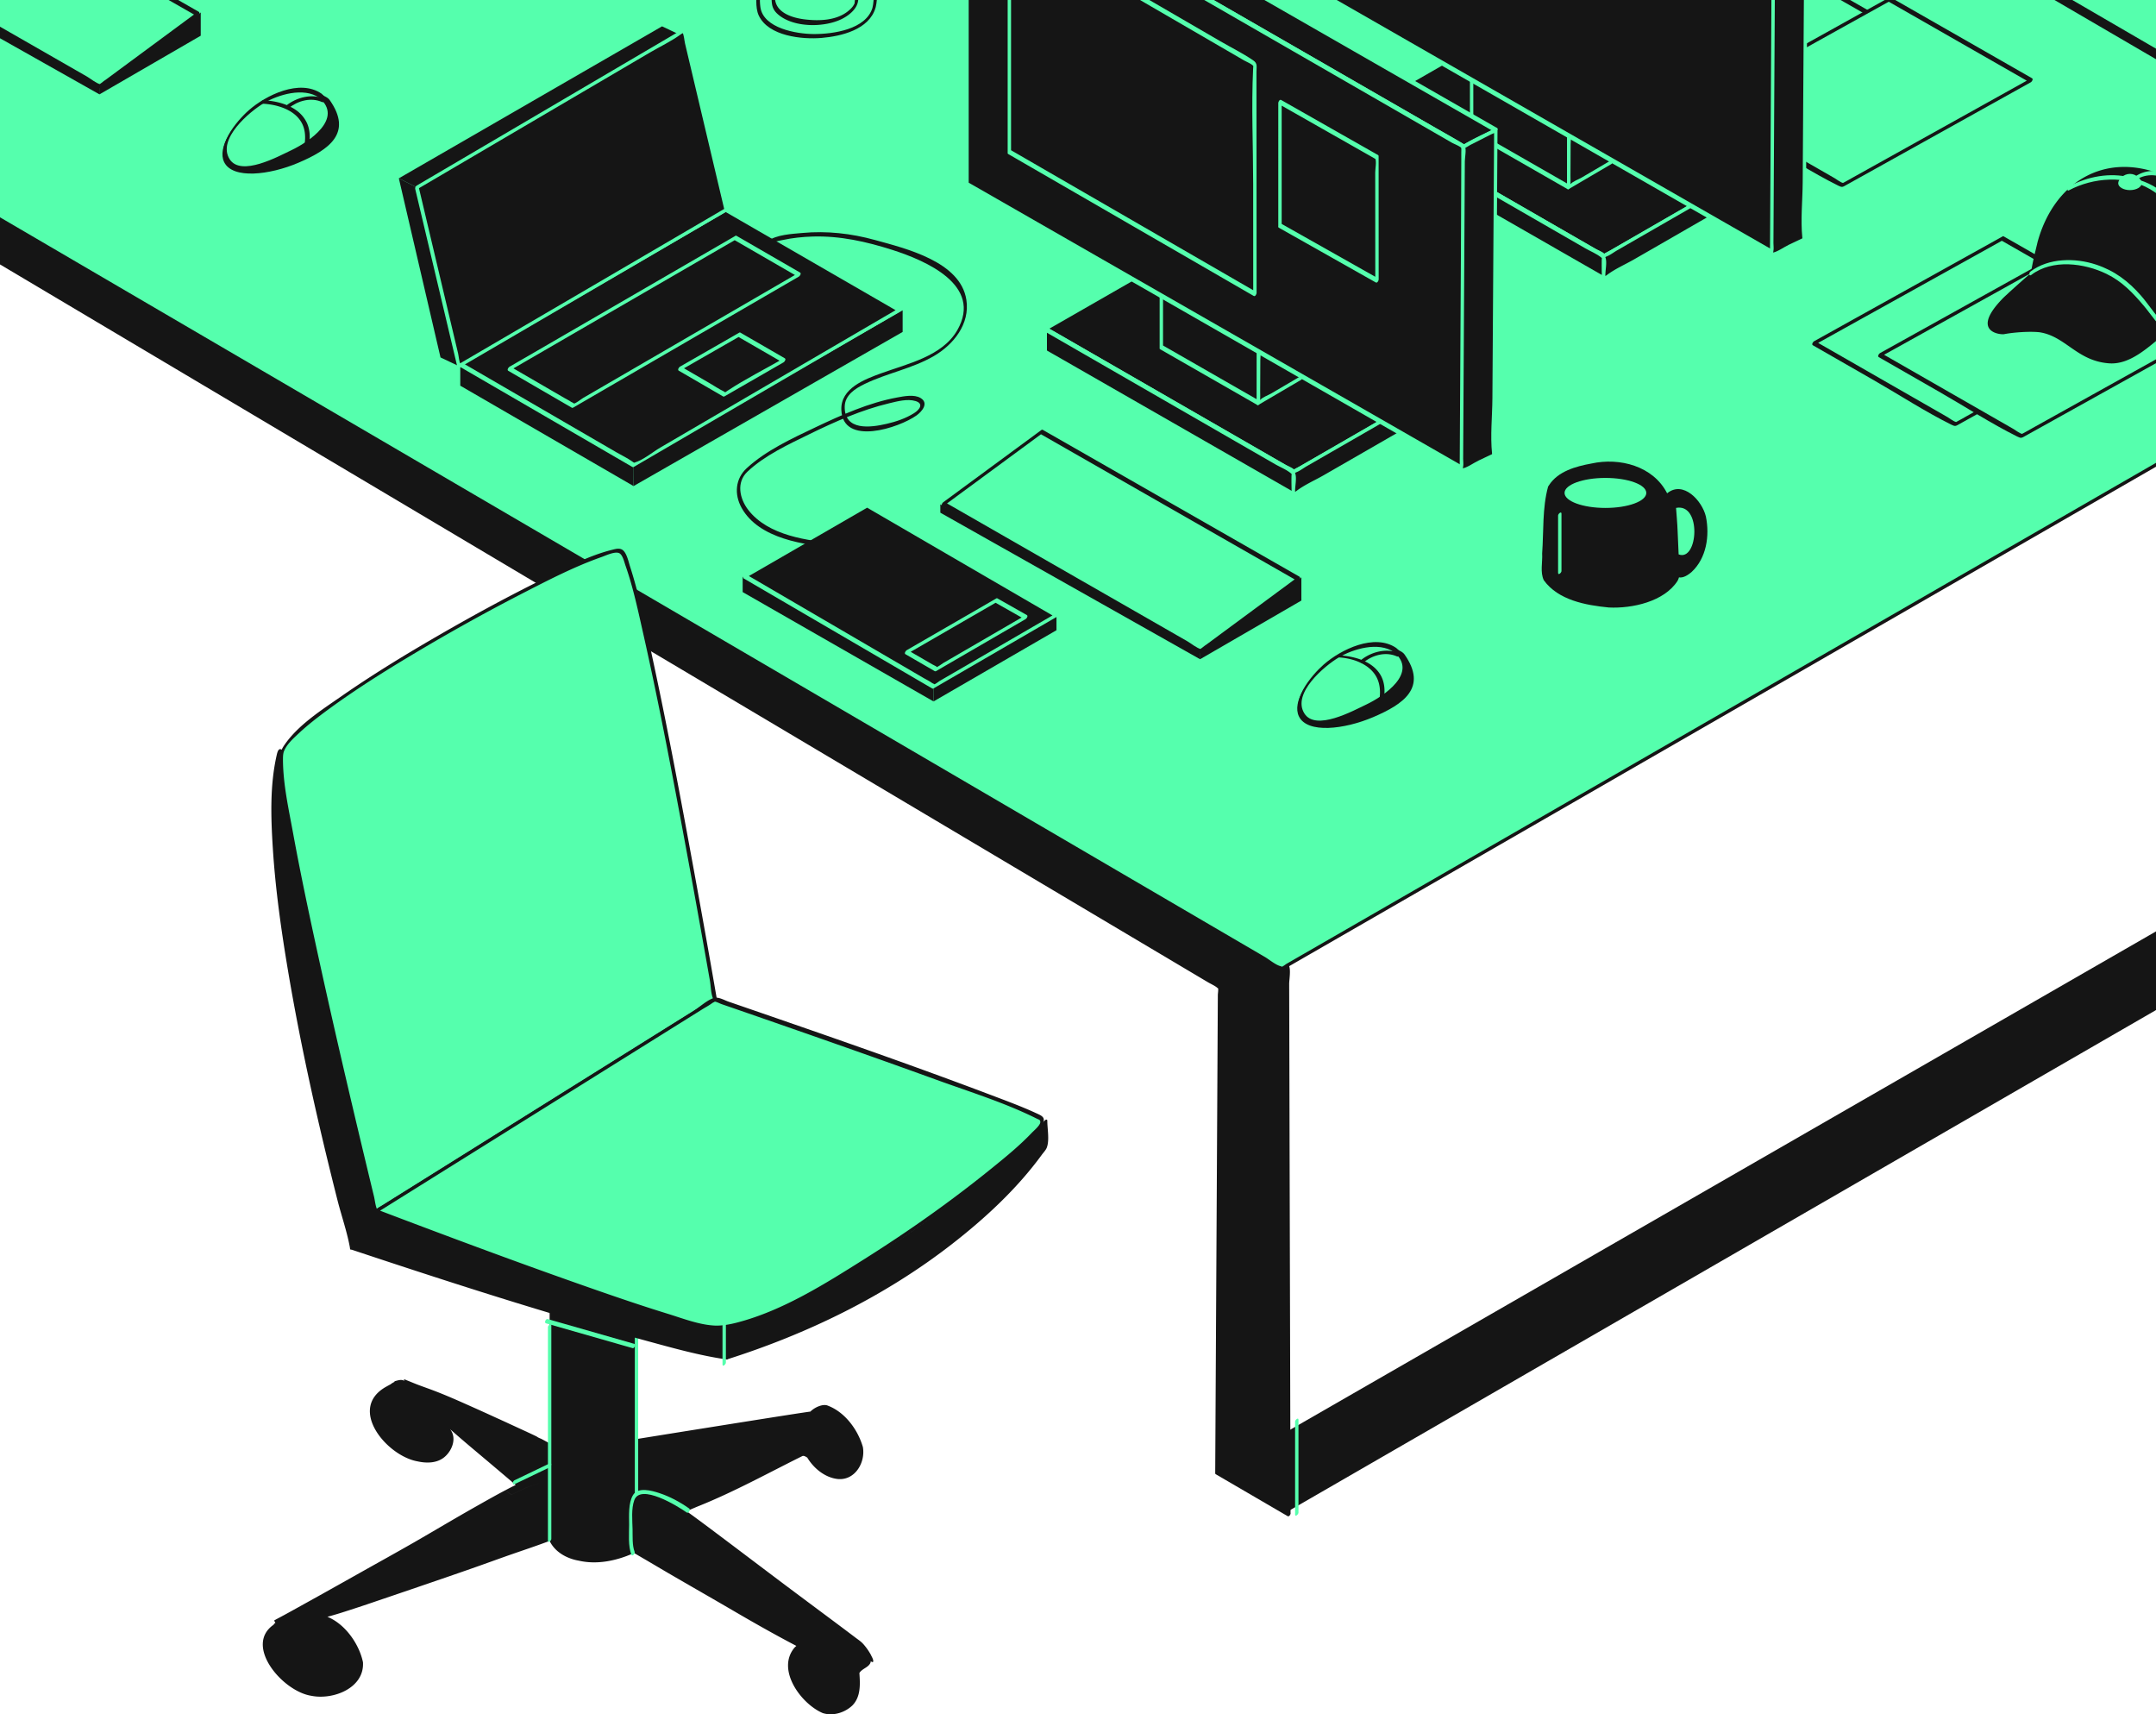 <svg xmlns="http://www.w3.org/2000/svg" fill="none" viewBox="0 0 312 248"><g clip-path="url(#a)"><path fill="#151515" d="M362.112 74.874a8.32 8.32 0 0 0-.879-1.327c-.202-.25-.419-.502-.676-.701-.1-.091-.363-.276-.622-.47-3.337-2.524-6.717-5.009-10.063-7.522-3.654-2.742-7.29-5.505-10.947-8.242a230.725 230.725 0 0 0-3.289-2.428c-.075-.057-.157-.114-.232-.169.069-.03.139-.057.205-.087.547-.233 1.09-.475 1.646-.696 5.128-2.068 9.981-4.753 14.919-7.202.229-.07.462.097.688.227.939 1.563 2.564 2.887 4.376 3.099 2.509.272 4.08-2.367 3.672-4.629-.719-2.5-2.585-5.04-5.067-5.98-.647-.297-1.854.18-2.534.864-.097-.06-25.156 3.97-25.156 3.97-.314.115 0-38.06 0-38.06l-12.572.224v38.45c-.051-.015-1.196-.647-1.247-.665a2.937 2.937 0 0 1-.411-.182.991.991 0 0 1-.205-.133c-.112-.057-.224-.109-.335-.16-.335-.163-.674-.32-1.009-.475l-.045-.024-.021-.009a.781.781 0 0 0-.085-.04l-.232-.102h.006c-.034-.012-.064-.033-.097-.045-.8-.366-1.622-.747-2.446-1.125-.009-.006-.021-.012-.039-.021a.912.912 0 0 1-.061-.027c-.226-.103-.465-.215-.703-.321l-.145-.07c-.103-.045-.233-.108-.369-.163a415.667 415.667 0 0 0-4.364-1.974c-1.648-.735-3.303-1.463-4.992-2.105-.73-.278-1.47-.532-2.204-.81-.402-.151-.797-.314-1.196-.477-.184-.076-.368-.149-.55-.221-.096-.04-.205-.097-.308-.106-.012 0-.015.012-.018.033 0 .043.04.1.082.148-.036-.012-.07-.012-.094 0-.389-.19-.842-.042-1.232.064-.072.012-.151.048-.151.133-.184.09-.377.193-.541.336 0 0-.006 0-.006.005-.22.112-.422.227-.607.33-5.701 3.142.019 10.026 4.512 10.818 1.287.287 2.776.278 3.848-.586 1.159-.932 1.887-2.812.851-4.076.982.865 1.972 1.714 2.969 2.558 1.733 1.46 3.473 2.917 5.2 4.387.296.25.592.508.894.759.145.124.293.248.441.372-.465.227-.93.462-1.386.704l-.076.04c.23.244.571.492.74.592.045.021.103.054.157.054.507-.23 1.003-.514 1.516-.734.897-.469 1.918-.705 2.869-1.061-.951.356-1.972.595-2.872 1.064-.51.22-1.009.505-1.516.734-.054 0-.112-.033-.157-.054a4.02 4.02 0 0 1-.74-.593c-1.477.778-2.932 1.603-4.382 2.422-1.452.82-2.893 1.66-4.336 2.5-1.489.871-2.978 1.745-4.476 2.61-1.489.85-2.98 1.693-4.478 2.528-2.948 1.645-5.883 3.304-8.831 4.946-1.398.777-2.796 1.557-4.2 2.331-.634.354-1.263.702-1.9 1.04l-.565.3c-.084.045-.166.1-.256.139-.094.012 0 .193.021.227.03.057.057.114.097.169-.012.009-.022.012-.037.021-.063.045-.205.118-.205.215 0 0 .006.006.006.009-4.388 3.002 1.25 9.672 5.445 10.3 3.135.633 7.686-1.106 7.462-4.852-.549-2.63-2.558-5.524-5.149-6.576a54.278 54.278 0 0 0 1.99-.58c1.685-.53 3.355-1.089 5.031-1.66 3.35-1.134 6.699-2.277 10.042-3.426 1.636-.566 3.273-1.13 4.904-1.708 1.595-.563 3.18-1.146 4.775-1.7 1.491-.517 2.998-1.022 4.481-1.563.311-.115.625-.227.936-.344.755 1.6 2.471 2.555 4.195 2.854 2.642.614 5.427.033 7.873-1.043l.142-.064.184.106a5.7 5.7 0 0 1 .139.082c.269.16.543.314.815.477 1.263.732 2.522 1.485 3.784 2.223 3.153 1.835 6.321 3.64 9.471 5.478 2.965 1.736 5.961 3.432 9.005 5.025.033.015.06.034.097.052-.082.072-.154.139-.218.193-2.772 3.175.861 8.176 4.041 9.527.368.118.755.173 1.138.173 1.157 0 2.323-.493 3.15-1.282 1.229-1.264 1.121-3.063 1.012-4.69.398-.674 1.443-.822 1.637-1.605.018-.103-.012-.082-.052-.14.027.019.052.034.076.055.075.054.169.109.241.109.064 0 .109-.046.103-.178-.021-.264-.181-.542-.302-.775v-.018Z"/><path fill="#55FFAD" d="M315.587 47.103c-1.706.82-3.412 1.636-5.115 2.456-.236.111-.354.734.009.562 1.706-.82 3.412-1.636 5.115-2.455.236-.112.354-.735-.009-.563ZM321.669 24.844c-11.557.977-53.953-16.668-53.15-19.417 2.12-7.268 41.119-29.031 47.793-29.47 6.674-.435 54.026 21.434 54.026 21.434s-43.218 26.99-48.666 27.453h-.003Z"/><path fill="#151515" d="M321.787 24.533c-2.316.178-4.681-.236-6.946-.687-3.234-.643-6.417-1.53-9.57-2.49-7.326-2.238-14.528-4.935-21.577-7.932-2.905-1.233-5.789-2.521-8.613-3.933-1.821-.913-3.726-1.838-5.357-3.078-.287-.218-.915-.608-.969-1.01-.07-.51.751-1.406 1.041-1.772 1.562-1.956 3.594-3.561 5.563-5.082 5.832-4.505 12.185-8.372 18.585-12.012 5.753-3.275 11.647-6.498 17.808-8.941 1.471-.584 3.162-1.352 4.775-1.333 1.612.018 3.364.625 4.922 1.103 5.94 1.83 11.723 4.227 17.461 6.6 10.316 4.267 20.53 8.79 30.67 13.45.194.09.39.177.583.268l.166-.574c-13.182 8.233-26.46 16.48-40.207 23.74-1.721.91-3.458 1.805-5.236 2.597-.988.442-2.069.98-3.162 1.092-.251.024-.468.647-.115.61 2.341-.235 4.811-1.826 6.852-2.869 4.065-2.08 8.042-4.335 12.001-6.615 8.23-4.74 16.356-9.654 24.444-14.628a905.731 905.731 0 0 0 5.432-3.362c.121-.076.396-.469.166-.574a890.747 890.747 0 0 0-27.885-12.312c-6.209-2.612-12.452-5.21-18.839-7.36-1.954-.658-3.956-1.342-5.997-1.671-1.453-.233-2.736.097-4.119.565-5.901 2.005-11.509 5.1-16.948 8.1-6.653 3.67-13.212 7.604-19.367 12.07-2.31 1.675-4.608 3.429-6.613 5.47-.767.782-2.622 2.482-2.468 3.752.121 1.003 1.888 1.84 2.619 2.28 2.234 1.35 4.602 2.485 6.967 3.582 6.891 3.202 13.994 5.987 21.181 8.45 6.245 2.142 12.762 4.349 19.361 5.041 1.048.109 2.105.17 3.156.088.262-.021.513-.644.232-.623h.003Z"/><path fill="#151515" d="M341.199-46.108c10.102-9.261-19.107 74.56-19.119 74.856l-13.091-.58s18.53-61.735 32.21-74.276Z"/><path fill="#55FFAD" d="M341.266-45.87c2.624-2.373 1.648 3.65 1.482 4.726-.915 5.923-2.573 11.753-4.194 17.512-4.026 14.293-8.649 28.421-13.366 42.499-.798 2.38-1.601 4.759-2.407 7.135-.302.895-.788 1.869-.939 2.81l.356-.373-13.091-.58.099.332c2.153-7.171 4.527-14.283 6.988-21.355 4.503-12.943 9.296-25.92 15.48-38.165 2.561-5.07 5.373-10.625 9.595-14.537.211-.197.193-.774-.133-.475-3.537 3.277-6.037 7.698-8.299 11.9-3.183 5.911-5.895 12.076-8.447 18.284-4.901 11.93-9.174 24.127-13.133 36.403a402.044 402.044 0 0 0-2.483 7.906c-.03.097-.066.323.1.333l13.091.58c.182.01.33-.215.357-.372.081-.52.583-1.73.821-2.43.725-2.141 1.45-4.279 2.168-6.423A1416.514 1416.514 0 0 0 331.91-.266c2.461-7.71 4.859-15.44 7.054-23.233 1.68-5.956 3.425-11.997 4.322-18.134.22-1.518.939-7.502-2.15-4.708-.215.193-.197.77.133.475l-.003-.003Z"/><path fill="#151515" d="M319.803 32.037c-34.068-8.341-48.753-19.553-49.952-20.859-1.202-1.306-3.135-4.293-2.244-5.119.891-.825 26.427 13.34 52.574 20.125l-.378 5.856v-.003Z"/><path fill="#151515" d="M319.918 31.726c-10.926-2.688-21.728-6.06-32.032-10.61-5.34-2.358-10.655-5-15.459-8.344-.855-.596-1.755-1.2-2.471-1.966-.715-.765-1.334-1.696-1.802-2.624-.212-.42-.967-1.711-.309-1.817.659-.106 1.843.662 2.392.898 8.166 3.498 16.157 7.365 24.407 10.673 6.436 2.579 12.965 4.943 19.609 6.93.875.263 1.754.517 2.633.765.797.223 1.924.332 2.645.722.52.281.266-.205.375.396.051.282-.043.675-.061.959-.096 1.487-.193 2.975-.287 4.462-.024.393.475-.018.49-.272.127-1.953.25-3.903.377-5.856a.16.16 0 0 0-.127-.176c-11.838-3.093-23.295-7.495-34.502-12.372-3.929-1.708-7.822-3.492-11.723-5.267-1.278-.58-2.555-1.167-3.851-1.711-.631-.266-1.41-.714-2.105-.771-2.573-.212.656 4.647 1.1 5.194.685.844 1.555 1.479 2.434 2.108 4.384 3.138 9.265 5.63 14.154 7.87 10.85 4.977 22.305 8.58 33.88 11.429.251.06.538-.547.233-.623v.003ZM186.516 218.3l176.43-101.867-9.284-5.379-176.97 101.831 9.824 5.415Z"/><path fill="#151515" d="M186.522 218.582c5.874-3.39 11.745-6.782 17.618-10.172a906796.942 906796.942 0 0 0 93.122-53.766l43.943-25.371c4.853-2.803 9.706-5.605 14.559-8.405 2.268-1.309 4.745-2.479 6.892-3.979.09-.063.196-.112.293-.169.139-.082.38-.451.166-.575l-4.385-2.54-3.15-1.823c-.423-.245-1.229-.952-1.727-1-.417-.04-.976.447-1.326.65l-9.609 5.53c-5.835 3.359-11.669 6.715-17.507 10.074-7.692 4.426-15.383 8.853-23.078 13.279l-26.325 15.148c-8.776 5.049-18.164 10.452-27.248 15.68-8.655 4.979-17.311 9.959-25.963 14.939a83309.13 83309.13 0 0 1-22.096 12.714c-5.346 3.075-10.691 6.153-16.036 9.227-2.537 1.461-5.194 2.806-7.649 4.403-.106.069-.221.127-.33.19-.136.079-.383.457-.166.575l9.827 5.415c.245.136.583-.454.338-.59l-9.827-5.415-.166.574 5.204-2.993 14.166-8.151 20.696-11.91c8.325-4.792 16.651-9.581 24.98-14.373 9.036-5.198 18.072-10.398 27.104-15.596 8.891-5.115 17.778-10.231 26.669-15.347l24.069-13.851 19.179-11.035c4.011-2.307 8.021-4.617 12.034-6.924.852-.49 1.692-1.022 2.564-1.476.305-.16.287-.109.191-.127.573.112 1.292.75 1.796 1.04l3.171 1.839c1.42.822 2.839 1.644 4.255 2.467l.167-.575c-5.874 3.39-11.745 6.782-17.619 10.171l-42.034 24.27-51.088 29.497-43.942 25.371c-4.853 2.802-9.706 5.605-14.559 8.405-2.265 1.309-4.745 2.479-6.892 3.979-.091.063-.196.112-.293.169-.223.13-.335.762.009.563l.003-.006Z"/><path fill="#151515" d="m186.516 219.065-10.412-6.074.386-70.275L-92.174-16.898l-.616 72.162-9.965-5.603.948-77.217 288.121 167.472.202 79.149Z"/><path fill="#151515" d="m186.688 218.769-9.331-5.442c-.263-.155-.532-.303-.791-.463-.133-.082-.354-.296-.218-.012-.033-.067.012-.212 0-.284-.081-.614.006-1.297.009-1.917l.115-20.639c.084-15.495.169-30.991.257-46.486 0-.508.093-.853-.218-1.197-.311-.345-.972-.578-1.356-.805l-6.864-4.078-27.557-16.373c-13.595-8.078-27.194-16.154-40.79-24.233L51.928 68.313 2.615 39.016-41.56 12.769-74.987-7.09l-16.308-9.687-.71-.42c-.214-.127-.413.272-.413.429l-.209 24.363c-.111 12.95-.22 25.903-.332 38.852-.024 2.981-.051 5.963-.075 8.947l.413-.43c-2.82-1.584-5.638-3.168-8.458-4.755-.402-.227-1.063-.46-1.399-.787-.208-.205.049.26-.033-.03-.096-.342.012-.861.015-1.215l.191-15.541c.196-16.052.392-32.104.591-48.155.049-4.06.1-8.118.148-12.18l-.413.43c3.868 2.25 7.737 4.496 11.605 6.746 10.25 5.959 20.5 11.915 30.749 17.875l43.792 25.454L34.9 52.296l51.571 29.978c15.369 8.931 30.734 17.866 46.102 26.797l35.016 20.354 17.582 10.22c.251.145.77.323.958.556-.185-.233-.052.169-.064.442-.033.755.003 1.523.006 2.282l.055 21.497.132 51.521c0 1.085.007 2.168.01 3.253 0 .399.489-.012.489-.272-.012-4.254-.021-8.511-.033-12.765l-.073-27.865c-.024-9.143-.048-18.283-.069-27.426-.006-2.839-.015-5.675-.022-8.514 0-.638.293-2.183-.087-2.739-.148-.215-.692-.403-.909-.53l-2.386-1.384c-2.935-1.709-5.874-3.414-8.809-5.122l-13.638-7.928c-5.855-3.404-11.711-6.809-17.567-10.21-6.93-4.027-13.861-8.058-20.789-12.085L99.126 88.84 74.05 74.263 48.169 59.22C39.483 54.172 30.8 49.123 22.115 44.077 13.629 39.146 5.143 34.21-3.343 29.28c-8.072-4.693-16.144-9.385-24.216-14.075-7.324-4.257-14.644-8.51-21.967-12.768-6.36-3.698-12.72-7.392-19.08-11.09a39735.8 39735.8 0 0 0-15.429-8.968c-3.687-2.143-7.375-4.287-11.062-6.428l-5.816-3.38c-.242-.142-.486-.281-.728-.423-.217-.127-.414.269-.414.43-.105 8.713-.214 17.427-.32 26.14-.169 13.87-.341 27.738-.51 41.607a7476.7 7476.7 0 0 0-.115 9.47c0 .054.024.13.075.157l9.966 5.602c.218.121.414-.266.414-.43l.208-24.363c.112-12.95.22-25.902.333-38.852l.075-8.946-.414.43 10.651 6.327C-72.336-4.722-62.98.835-53.627 6.395l40.258 23.919L33.165 57.96l47.787 28.39 43.04 25.57 33.237 19.747 17.588 10.449c.426.251.963.475 1.341.798.157.133.157.115.084-.048.112.251-.006.834-.006 1.097l-.096 17.694-.266 48.267-.018 3.205c0 .057.021.127.075.157l10.413 6.071c.239.139.583-.447.338-.589h.006Z"/><path fill="#151515" d="M-92.484 54.66 83.504-47.784l-9.199-5.213L-101.99 49.365l9.507 5.294Z"/><path fill="#151515" d="m-92.482 54.94 17.576-10.228c13.977-8.136 27.953-16.273 41.932-24.409C-15.987 10.416 1 .526 17.986-9.36l43.835-25.516 14.523-8.454c2.262-1.315 4.729-2.497 6.876-4.003.09-.063.196-.114.293-.169.139-.082.38-.453.166-.574-1.489-.844-2.98-1.688-4.47-2.534l-3.143-1.781c-.366-.209-1.136-.865-1.576-.892-.441-.027-1.006.484-1.36.69l-9.609 5.578c-5.834 3.386-11.666 6.773-17.5 10.162-7.683 4.46-15.366 8.92-23.045 13.382L-3.291-8.221-30.331 7.48c-9.015 5.234-17.172 9.972-25.758 14.955-7.341 4.263-14.682 8.526-22.024 12.786l-15.909 9.237c-2.53 1.47-5.185 2.83-7.634 4.432-.106.07-.221.127-.329.19-.136.08-.384.454-.166.575 3.167 1.766 6.338 3.532 9.506 5.294.245.137.583-.453.339-.59-3.168-1.765-6.34-3.53-9.507-5.293l-.166.574c1.73-1.004 3.46-2.01 5.194-3.014l14.052-8.16c6.873-3.992 13.75-7.983 20.623-11.974 8.301-4.82 16.603-9.639 24.905-14.461C-28.24 6.824-19.273 1.62-10.307-3.586-1.34-8.792 7.345-13.836 16.17-18.957c8.012-4.65 16.02-9.303 24.032-13.953L59.37-44.04l12.013-6.975c.87-.505 1.748-.995 2.61-1.515.229-.14.407-.13.177-.163.508.072 1.226.695 1.667.943l3.171 1.796 4.34 2.458.166-.574c-5.859 3.41-11.717 6.82-17.576 10.228-13.976 8.136-27.952 16.273-41.931 24.409C7.018-3.546-9.968 6.344-26.957 16.23A549843.415 549843.415 0 0 1-85.311 50.2c-2.262 1.315-4.73 2.497-6.877 4.003-.09.063-.196.114-.293.169-.223.13-.335.762.01.562l-.01.006Z"/><path fill="#151515" d="m363.577 116.432-10.063-5.865.034-70.481L84.887-119.528l-.616 72.162-9.966-5.606.945-77.214L363.371 37.286l.206 79.146Z"/><path fill="#151515" d="M363.746 116.139c-3.089-1.802-6.179-3.604-9.268-5.403-.19-.112-.855-.614-.719-.32-.036-.079 0-.279 0-.363V108l.009-20.938.021-46.163c0-.517.091-.846-.22-1.194s-1-.596-1.398-.832l-6.919-4.108-27.551-16.37-40.817-24.248c-16.008-9.512-32.02-19.024-48.029-28.533-16.008-9.509-32.787-19.48-49.182-29.22l-44.384-26.367-33.219-19.735-16.322-9.696c-.233-.136-.462-.275-.695-.411-.214-.127-.414.272-.414.429l-.208 24.364c-.112 12.95-.22 25.902-.332 38.852-.024 2.98-.052 5.962-.076 8.946l.414-.43c-2.82-1.583-5.638-3.168-8.459-4.755-.401-.227-1.063-.46-1.398-.786-.208-.206.048.26-.033-.03-.097-.342.012-.862.015-1.216l.19-15.54c.197-16.053.393-32.104.592-48.156.048-4.061.1-8.118.148-12.179l-.414.43 11.606 6.745 30.749 17.875c14.598 8.484 29.196 16.97 43.791 25.455l50.735 29.488 51.571 29.978c15.368 8.931 30.734 17.866 46.102 26.797l35.016 20.355 17.582 10.22c.251.144.77.323.957.555-.184-.232-.051.17-.063.442-.033.756.003 1.524.006 2.283l.054 21.497.133 51.52c0 1.086.006 2.168.009 3.253 0 .4.489-.012.489-.272-.012-4.254-.021-8.511-.033-12.765l-.072-27.865c-.024-9.143-.049-18.283-.07-27.426-.006-2.839-.015-5.675-.021-8.514 0-.638.293-2.183-.088-2.74-.147-.214-.691-.401-.909-.528l-2.385-1.385c-2.936-1.708-5.874-3.414-8.809-5.122l-13.638-7.928c-5.856-3.404-11.711-6.808-17.567-10.21-6.931-4.027-13.862-8.057-20.789-12.085l-23.25-13.515-25.075-14.576L225.225-43.4c-8.685-5.046-17.367-10.096-26.052-15.142-8.686-5.046-16.972-9.865-25.458-14.797-8.486-4.931-16.145-9.385-24.217-14.074l-21.967-12.768-19.08-11.091c-5.142-2.99-10.285-5.98-15.428-8.967a15776.35 15776.35 0 0 0-11.062-6.428l-5.817-3.381c-.241-.142-.486-.281-.727-.423-.218-.127-.414.269-.414.429-.106 8.714-.215 17.428-.32 26.142-.17 13.868-.342 27.737-.51 41.606-.04 3.157-.08 6.313-.115 9.47 0 .054.024.13.075.157l9.966 5.602c.217.121.414-.266.414-.429l.208-24.363c.112-12.95.22-25.903.332-38.852.024-2.981.052-5.963.076-8.947l-.414.429c3.772 2.241 7.544 4.484 11.319 6.725l29.691 17.639c14.1 8.375 28.197 16.753 42.297 25.128 16.187 9.615 32.371 19.233 48.557 28.847l48.86 29.026 43.103 25.606c10.431 6.195 20.858 12.393 31.289 18.589 3.114 1.85 6.227 3.7 9.341 5.548l2.748 1.632c.408.242.993.466 1.338.796.196.184.024-.1.045-.046.13.336 0 .974 0 1.328 0 2.455 0 4.907-.003 7.362-.003 8.635-.009 17.27-.012 25.902l-.012 26.268v7.816c-.003.463-.148 1.182-.006 1.624.166.508.697.659 1.19.946 2.983 1.739 5.964 3.477 8.948 5.219.238.139.583-.448.338-.59Z"/><path fill="#55FFAD" d="M76.105-129.424-101.59-27.556l286.94 167.753L362.945 37.894 76.105-129.424Z"/><path fill="#151515" d="m76.099-129.705-17.612 10.096c-14.17 8.124-28.34 16.245-42.512 24.369-17.083 9.793-34.167 19.586-51.25 29.382-14.825 8.5-29.653 16.999-44.478 25.498-4.865 2.79-9.73 5.578-14.595 8.369-2.168 1.242-5.031 2.34-6.937 3.976-.084.072-.208.12-.305.175-.142.081-.38.45-.166.574l7.707 4.505 20.84 12.182 30.791 18.002 37.755 22.072C9.06 37.515 22.782 45.54 36.502 53.562c13.919 8.136 27.837 16.275 41.756 24.411l38.755 22.659c10.971 6.412 21.939 12.828 32.911 19.241a287611.951 287611.951 0 0 0 30.933 18.087c1.229.716 2.521 1.732 3.85 2.249.166.064.323.191.477.281.052.031.127.015.175-.015l17.604-10.141c14.163-8.157 28.323-16.317 42.487-24.475l51.223-29.506c14.819-8.535 29.638-17.07 44.454-25.61l14.589-8.402c2.168-1.248 5.028-2.352 6.934-3.994.084-.072.208-.12.305-.175.138-.082.38-.45.166-.574-2.549-1.488-5.098-2.972-7.647-4.46l-20.937-12.212-30.83-17.984c-12.536-7.31-25.068-14.622-37.604-21.935-13.729-8.01-27.46-16.016-41.189-24.025-13.928-8.124-27.852-16.248-41.78-24.37-12.925-7.537-25.848-15.078-38.773-22.615a653536.99 653536.99 0 0 0-32.775-19.118l-23.68-13.811-7.295-4.257c-1.211-.705-2.534-1.772-3.857-2.25-.166-.06-.326-.19-.48-.278-.239-.139-.58.447-.338.59l7.646 4.459c6.98 4.07 13.958 8.143 20.937 12.212 10.277 5.996 20.554 11.988 30.831 17.984 12.535 7.31 25.068 14.622 37.604 21.935 13.728 8.01 27.46 16.016 41.188 24.025 13.729 8.01 27.853 16.248 41.781 24.37 12.925 7.537 25.847 15.078 38.772 22.615l32.776 19.118 23.679 13.811 7.296 4.258c1.12.653 2.588 1.926 3.856 2.249.16.04.335.194.48.278l.167-.574c-9.706 5.59-19.412 11.184-29.121 16.774l-62.896 36.23-61.22 35.267-18.974 10.93-4.524 2.606c-.199.115-.583.451-.818.472-.037.003.265-.018-.058-.1-.761-.191-1.649-.965-2.316-1.355l-4.642-2.712c-5.242-3.065-10.485-6.131-15.727-9.194-16.854-9.854-33.712-19.707-50.566-29.56L47.075 58.96a916614.896 916614.896 0 0 1-66.01-38.591C-36.87 9.884-54.805-.601-72.737-11.087l-27.446-16.046c-.407-.239-.815-.477-1.226-.716l-.166.574 17.612-10.095 42.512-24.37a451295.01 451295.01 0 0 0 51.25-29.382l44.478-25.497c4.865-2.791 9.73-5.579 14.595-8.369 2.156-1.237 5.056-2.334 6.937-3.976.085-.073.208-.121.305-.176.224-.127.338-.758-.009-.562l-.006-.003Z"/><path fill="#55FFAD" d="M187.905 218.847v-13.442c0-.399-.489.012-.489.272v13.443c0 .399.489-.013.489-.273ZM263.889-1.805l20.466 11.707-27.288 15.19-20.46-11.734 27.282-15.163Z"/><path fill="#151515" d="M263.72-1.508c6.822 3.903 13.644 7.803 20.469 11.707l.166-.575-20.789 11.571-4.895 2.724c-.435.242-.867.505-1.314.732-.374.187-.127.118-.205.097-.393-.1-.849-.487-1.196-.687l-2.313-1.327-6.375-3.655c-3.497-2.005-6.994-4.01-10.491-6.017l-.167.574c7.973-4.432 15.949-8.862 23.921-13.294l3.361-1.869c.227-.124.342-.755-.009-.562-7.972 4.433-15.948 8.862-23.92 13.294l-3.362 1.869c-.142.079-.38.454-.166.574 2.978 1.709 5.956 3.417 8.933 5.122 3.681 2.11 7.311 4.484 11.113 6.37.586.291.62.21 1.211-.12l4.044-2.25c4.458-2.479 8.915-4.961 13.369-7.44l9.253-5.153c.142-.078.381-.453.166-.574-6.822-3.903-13.644-7.804-20.469-11.707-.241-.14-.582.45-.338.59l.003.006Z"/><path fill="#55FFAD" d="m273.429-.084 20.466 11.707-27.288 15.187-20.463-11.735 27.285-15.16Z"/><path fill="#151515" d="M273.257.209c6.822 3.903 13.644 7.804 20.469 11.707l.166-.575-20.789 11.571-4.895 2.725c-.435.241-.867.505-1.314.731-.374.188-.127.118-.205.097-.393-.1-.849-.487-1.196-.686l-2.313-1.328-6.375-3.655c-3.497-2.005-6.995-4.01-10.492-6.017l-.166.575c7.973-4.433 15.948-8.862 23.921-13.295l3.361-1.868c.227-.124.341-.756-.009-.563-7.972 4.433-15.948 8.862-23.921 13.295l-3.361 1.868c-.142.079-.38.454-.166.575 2.978 1.708 5.955 3.416 8.933 5.122 3.681 2.11 7.311 4.483 11.113 6.37.586.29.619.209 1.211-.12l4.044-2.25 13.369-7.441c3.083-1.718 6.17-3.435 9.253-5.152.142-.079.381-.454.166-.575-6.822-3.903-13.644-7.803-20.469-11.707-.241-.139-.583.45-.338.59l.003.006ZM214.124 6.09l35.919 20.59-17.981 10.385-35.9-20.68 17.962-10.296Z"/><path fill="#55FFAD" d="M213.952 6.383c10.509 6.025 21.019 12.048 31.528 18.074l4.394 2.519.166-.575c-3.724 2.153-7.45 4.303-11.174 6.455l-5.973 3.45c-.254.145-.951.414-.673.457-.221-.033-.529-.306-.719-.414l-26.014-14.985-9.153-5.273-.166.575L214.127 6.37c.224-.127.338-.758-.009-.562l-17.959 10.295c-.139.079-.381.45-.166.575l22.86 13.17 11.799 6.797c.486.281.988.747 1.516.644.529-.103 1.187-.687 1.64-.947l2.999-1.732c4.415-2.549 8.827-5.098 13.242-7.65.139-.081.381-.45.166-.574-10.509-6.026-21.018-12.049-31.528-18.074-1.464-.841-2.929-1.678-4.394-2.519-.241-.14-.583.45-.338.59h-.003Z"/><path fill="#151515" d="m196.162 19.74 35.922 20.594-.022-3.269-35.9-20.68v3.355Z"/><path fill="#55FFAD" d="m195.993 20.034 31.528 18.074c1.464.84 2.929 1.678 4.393 2.519.215.124.417-.27.414-.43-.006-.777-.009-1.557-.015-2.334 0-.314.097-.831-.09-1.097-.221-.315-1.021-.587-1.338-.771-2.6-1.5-5.204-2.997-7.804-4.496l-21.429-12.345c-1.773-1.022-3.545-2.044-5.318-3.063-.215-.124-.414.269-.414.43v3.355c0 .4.489-.012.489-.272v-3.356l-.413.43c11.143 6.418 22.29 12.84 33.433 19.26.719.413 1.631.773 2.268 1.305.29.242.148-.118.127.415-.033.934.012 1.874.018 2.808l.414-.429-31.528-18.074-4.394-2.519c-.242-.14-.583.45-.338.59h-.003Z"/><path fill="#151515" d="M250.043 29.999v-3.28l-17.981 10.346.022 3.268L250.043 30Z"/><path fill="#55FFAD" d="M250.288 29.863v-3.28c0-.143-.124-.218-.251-.146l-17.981 10.347a.513.513 0 0 0-.241.417c.006 1.088.012 2.177.021 3.268 0 .143.124.218.251.146l17.959-10.335c.224-.127.338-.759-.009-.562-2.603 1.497-5.203 2.993-7.806 4.493l-5.805 3.34c-1.259.723-2.718 1.352-3.874 2.23-.1.075-.275.19-.396.226-.205.063.193.305.169.063-.075-.807.299-2.131-.018-2.872-.172-.405-.211.109-.163.103.1-.012.211-.142.302-.175.525-.191 1.039-.596 1.522-.877 3.702-2.132 7.405-4.26 11.104-6.392 1.453-.837 3.171-1.57 4.506-2.591a1.92 1.92 0 0 1 .39-.224c.021-.009.048-.04.072-.042-.486.078-.085-.224-.245.218-.274.764 0 2.089 0 2.914 0 .4.49-.012.49-.272l.003.003Z"/><path fill="#151515" d="m212.962 19.015 14.054 8.054-.009-9.127-14.045-8.091v9.164Z"/><path fill="#55FFAD" d="m212.792 19.308 14.055 8.058c.214.124.414-.27.414-.43 0-3.041-.006-6.086-.009-9.128 0-.057-.021-.127-.076-.157l-14.045-8.09c-.215-.125-.414.269-.414.429v9.164c0 .4.489-.012.489-.272V9.718l-.414.429c4.092 2.358 8.184 4.714 12.273 7.072.459.263 1.411.583 1.749 1.007-.13-.166-.045.02-.048.281-.013.532 0 1.064 0 1.596 0 2.368.003 4.738.006 7.106l.413-.43-14.054-8.057c-.242-.14-.583.45-.339.59v-.004Z"/><path fill="#151515" d="m233.195 23.445.051-9.204-6.184 3.658-.046 9.17 6.179-3.624Z"/><path fill="#55FFAD" d="M233.44 23.308c.018-3.068.033-6.137.051-9.206 0-.142-.124-.218-.251-.145l-4.107 2.43c-.697.415-2.081.862-2.319 1.697-.142.496-.006 1.218-.009 1.732l-.015 3.102c-.006 1.43-.015 2.858-.021 4.288 0 .142.123.217.25.145 2.06-1.21 4.119-2.416 6.179-3.625.22-.13.335-.762-.009-.563-.858.505-1.718 1.007-2.576 1.512l-1.767 1.037c-.429.251-1.244.532-1.567.92-.248.295-.033.32-.018.105.033-.444.003-.904.006-1.351l.021-4.511c.003-.868.266-2.193.015-3.033.079.26-.486.375.217.063.559-.248 1.094-.647 1.622-.958 1.187-.704 2.552-1.321 3.648-2.159.112-.085.251-.148.369-.218.172-.102-.163-.175-.16-.145.033.384-.003.79-.006 1.17l-.046 7.986c0 .399.49-.016.49-.273h.003Z"/><path fill="#151515" d="m184.84-4.547 71.85 41.192-.039-46.668L184.84-51.39v46.843Z"/><path fill="#55FFAD" d="M184.671-4.25c8.115 4.65 16.226 9.302 24.341 13.953 12.876 7.383 25.753 14.763 38.63 22.147l8.879 5.088c.214.124.414-.269.414-.429-.013-13.63-.025-27.263-.034-40.893 0-1.926-.003-3.849-.006-5.775 0-.057-.021-.127-.075-.157-8.109-4.671-16.217-9.343-24.329-14.014l-38.609-22.24-8.873-5.11c-.214-.124-.413.269-.413.429v46.843c0 .399.489-.012.489-.272v-46.843l-.414.429c5.309 3.06 10.621 6.117 15.93 9.176l31.552 18.178c7.607 4.38 15.214 8.762 22.819 13.146.392.227 1.196.496 1.488.855-.138-.172-.045-.033-.054.245-.018.493 0 .99 0 1.482l.012 14.032.015 18.483c0 2.437.003 4.87.006 7.308 0 1.436-.127 2.941.003 4.371.018.197 0 .4 0 .6l.414-.43c-8.114-4.65-16.226-9.304-24.34-13.954-12.877-7.383-25.754-14.763-38.631-22.147l-8.879-5.088c-.241-.14-.583.45-.338.59l.003-.004Z"/><path fill="#151515" d="m261.063 34.653.305-47.064-4.717 2.388-.266 46.889 4.678-2.213Z"/><path fill="#55FFAD" d="m261.307 34.517.266-41.229c.012-1.944.024-3.891.039-5.835 0-.151-.123-.209-.25-.146l-4.717 2.392c-.142.073-.239.26-.242.417-.079 13.712-.154 27.42-.233 41.132l-.033 5.757c0 .154.121.205.251.145l4.678-2.213c.235-.112.356-.735-.009-.563l-2.205 1.043c-.682.324-1.697 1.08-2.452 1.161.408-.045.118.24.232-.269.079-.341.004-.792.007-1.14.018-3.383.039-6.766.057-10.15l.16-28.35.027-4.554c0-.499.248-1.72.012-2.177-.124-.242.106.293-.193.302.263-.006.722-.366.951-.48l3.029-1.536c.19-.097.761-.266.556-.418-.163-.117-.109-.07-.115.046-.018.266-.003.538-.006.804l-.154 23.662-.091 14.08c-.018 2.613-.32 5.406-.051 8.01.012.127 0 .26 0 .39 0 .399.489-.015.489-.272l-.003-.01Z"/><path fill="#151515" d="m169.221 37.31 35.922 20.593-17.981 10.383-35.9-20.68 17.959-10.296Z"/><path fill="#55FFAD" d="M169.052 37.603c10.509 6.026 21.018 12.05 31.528 18.075l4.394 2.519.166-.575c-3.724 2.153-7.45 4.303-11.174 6.455l-5.973 3.45c-.254.145-.951.414-.674.457-.22-.034-.528-.306-.718-.415l-26.014-14.984-9.153-5.273-.166.574 17.959-10.295c.224-.127.338-.758-.009-.562l-17.959 10.295c-.139.079-.381.45-.167.575l22.861 13.17 11.799 6.797c.486.28.988.747 1.516.644.528-.103 1.187-.687 1.64-.947l2.999-1.732c4.415-2.549 8.827-5.098 13.242-7.65.139-.081.38-.45.166-.574-10.509-6.026-21.019-12.049-31.528-18.075l-4.394-2.518c-.241-.14-.583.45-.338.59h-.003Z"/><path fill="#151515" d="m151.262 50.961 35.918 20.593-.018-3.268-35.9-20.68v3.355Z"/><path fill="#55FFAD" d="M151.089 51.258c10.51 6.025 21.019 12.048 31.528 18.074 1.465.84 2.93 1.678 4.394 2.519.215.124.417-.27.414-.43-.006-.777-.009-1.557-.015-2.334 0-.314.097-.831-.091-1.097-.22-.315-1.02-.587-1.338-.771-2.6-1.5-5.203-2.996-7.803-4.496l-21.429-12.345a5976.572 5976.572 0 0 0-5.318-3.063c-.215-.124-.414.27-.414.43V51.1c0 .4.489-.012.489-.272v-3.356l-.414.43 33.434 19.26c.719.413 1.631.773 2.268 1.305.29.242.148-.117.127.415-.034.934.012 1.874.018 2.808l.414-.429c-10.51-6.026-21.019-12.048-31.528-18.074-1.465-.84-2.93-1.678-4.394-2.519-.242-.139-.583.45-.339.59h-.003Z"/><path fill="#151515" d="M205.143 61.22v-3.28l-17.981 10.346.018 3.268 17.963-10.334Z"/><path fill="#55FFAD" d="M205.387 61.084v-3.28c0-.143-.123-.218-.25-.146l-17.981 10.347a.51.51 0 0 0-.241.417c.006 1.088.012 2.177.021 3.268 0 .142.124.218.25.146l17.96-10.335c.223-.127.338-.759-.009-.562-2.603 1.496-5.203 2.993-7.807 4.493l-5.804 3.34c-1.259.723-2.718 1.352-3.874 2.23-.1.075-.275.19-.396.226-.205.063.193.305.169.063-.075-.807.299-2.131-.018-2.872-.172-.405-.211.109-.163.103.099-.012.211-.142.302-.176.525-.19 1.039-.595 1.522-.876 3.702-2.132 7.405-4.26 11.104-6.392 1.453-.838 3.171-1.57 4.506-2.591.109-.082.263-.172.389-.224.022-.009.049-.04.073-.042-.486.078-.085-.224-.245.217-.275.765 0 2.09 0 2.915 0 .4.489-.012.489-.272l.003.003Z"/><path fill="#151515" d="m168.058 50.236 14.055 8.057-.006-9.13-14.049-8.092v9.165Z"/><path fill="#55FFAD" d="m167.889 50.529 14.055 8.057c.214.125.414-.269.414-.429 0-3.041-.006-6.086-.009-9.128 0-.057-.021-.127-.076-.157l-14.045-8.09c-.215-.125-.414.268-.414.428v9.165c0 .399.489-.012.489-.272v-9.165l-.414.43c4.092 2.358 8.184 4.713 12.273 7.072.459.263 1.411.583 1.749 1.007-.13-.167-.046.02-.049.28-.012.533 0 1.065 0 1.597 0 2.367.003 4.738.006 7.105l.414-.429-14.054-8.058c-.242-.139-.583.45-.339.59v-.003Z"/><path fill="#151515" d="m188.292 54.668.051-9.207-6.185 3.659-.045 9.173 6.179-3.625Z"/><path fill="#55FFAD" d="M188.536 54.532c.019-3.069.034-6.138.052-9.206 0-.143-.124-.218-.251-.146l-4.107 2.431c-.698.415-2.081.862-2.319 1.696-.142.496-.006 1.219-.009 1.733l-.015 3.102c-.006 1.43-.016 2.857-.022 4.287 0 .142.124.218.251.145 2.06-1.209 4.119-2.415 6.179-3.625.22-.13.335-.762-.009-.562-.858.505-1.719 1.007-2.576 1.512l-1.767 1.037c-.429.25-1.244.532-1.567.919-.248.296-.033.32-.018.106.033-.445.003-.904.006-1.352l.021-4.51c.003-.869.266-2.193.015-3.033.079.26-.486.374.217.063.559-.248 1.094-.647 1.622-.958 1.187-.705 2.552-1.322 3.648-2.16.112-.084.251-.147.369-.217.172-.103-.163-.175-.16-.145.033.384-.003.79-.006 1.17l-.046 7.985c0 .4.489-.015.489-.272h.003Z"/><path fill="#151515" d="m144.615-22.383 71.85 41.192-4.717 2.389-71.811-41.368 4.678-2.213Z"/><path fill="#55FFAD" d="M144.446-22.087c8.114 4.65 16.226 9.304 24.34 13.954l38.631 22.147 8.878 5.089.167-.575c-1.42.72-2.93 1.355-4.292 2.174-.398.242-.154.275-.607-.003-1.232-.762-2.515-1.448-3.769-2.17L191.496 9.14l-41.509-23.91c-3.295-1.896-6.586-3.794-9.881-5.69l-.166.575 4.678-2.214c.235-.112.356-.734-.009-.562l-4.678 2.213c-.148.07-.372.457-.166.575l27.351 15.755c13.128 7.562 26.252 15.124 39.38 22.685 1.54.89 3.062 1.845 4.635 2.67.33.173.357.233.692.206.746-.06 1.896-.962 2.546-1.291.697-.354 1.398-.708 2.096-1.065.145-.072.374-.453.166-.574-8.115-4.65-16.226-9.303-24.341-13.953-12.877-7.384-25.754-14.764-38.631-22.148l-8.878-5.088c-.242-.14-.583.45-.338.59h.003Z"/><path fill="#151515" d="m139.937 26.674 71.853 41.192-.043-46.668-71.81-41.368v46.843Z"/><path fill="#55FFAD" d="M139.768 26.97c8.114 4.65 16.226 9.303 24.34 13.953 12.877 7.384 25.754 14.764 38.631 22.147l8.879 5.089c.214.124.413-.27.413-.43-.012-13.63-.024-27.262-.033-40.892 0-1.926-.003-3.85-.006-5.775 0-.058-.021-.127-.075-.157a337150.289 337150.289 0 0 1-62.938-36.255l-8.873-5.11c-.214-.124-.414.27-.414.43v46.843c0 .399.49-.012.49-.272v-46.844l-.414.43c5.309 3.06 10.621 6.116 15.93 9.176 10.518 6.06 21.037 12.118 31.552 18.177a57268.86 57268.86 0 0 1 22.818 13.146c.393.227 1.196.496 1.489.856-.139-.172-.045-.033-.054.245-.018.493 0 .989 0 1.482.003 4.677.009 9.354.012 14.032l.015 18.482.006 7.308c0 1.436-.127 2.942.003 4.372.018.197 0 .4 0 .599l.414-.43c-8.115-4.65-16.226-9.303-24.341-13.953l-38.63-22.147-8.879-5.089c-.242-.139-.583.45-.338.59l.003-.003Z"/><path fill="#151515" d="m216.16 65.873.305-47.064-4.718 2.389-.262 46.888 4.675-2.213Z"/><path fill="#55FFAD" d="m216.404 65.737.266-41.228c.012-1.944.024-3.892.039-5.836 0-.15-.124-.208-.25-.145l-4.718 2.392c-.141.072-.238.26-.241.417-.079 13.712-.154 27.42-.233 41.132l-.033 5.756c0 .155.121.206.251.146l4.678-2.214c.235-.111.356-.734-.009-.562l-2.205 1.043c-.682.324-1.697 1.08-2.452 1.161.408-.045.118.24.232-.269.079-.341.003-.792.006-1.14.019-3.383.04-6.766.058-10.15l.16-28.351.027-4.553c0-.5.248-1.72.012-2.177-.124-.242.106.293-.193.302.263-.006.722-.366.951-.48l3.029-1.537c.19-.096.761-.266.556-.417-.163-.118-.109-.07-.115.045-.018.267-.003.539-.006.805l-.154 23.662-.091 14.08c-.018 2.612-.32 5.406-.051 8.01.012.126 0 .26 0 .39 0 .398.489-.016.489-.273l-.003-.009ZM145.895 22.28c10.371 5.993 20.741 11.989 31.111 17.981l4.425 2.558c.214.124.413-.27.413-.43l-.018-31.937c0-.864.193-1.266-.489-1.732-1.498-1.022-3.18-1.847-4.747-2.758-5.916-3.434-11.835-6.869-17.751-10.307l-12.603-7.317c-.214-.123-.413.27-.413.43V22.123c0 .4.489-.012.489-.272v-33.355l-.414.429c9.368 5.44 18.739 10.879 28.107 16.318l6.051 3.513c.375.218.961.427 1.269.738.172.175-.045-.212.015-.048.048.13.006.387 0 .523-.26 5.524.006 11.126.009 16.656l.009 16.034.414-.43c-10.371-5.992-20.741-11.988-31.111-17.98l-4.425-2.558c-.241-.14-.582.45-.338.59h-.003ZM185.058 32.941l14.039 7.925c.218.12.414-.266.414-.43l-.009-17.844c0-.058-.021-.127-.076-.157-4.675-2.658-9.352-5.313-14.027-7.97-.218-.124-.414.266-.414.429V32.78c0 .4.489-.012.489-.272V14.622l-.413.43c4.255 2.415 8.51 4.834 12.762 7.25.323.184.649.362.969.55.224.13.293.208.221.051.214.472 0 1.542 0 2.05 0 3.02.003 6.041.006 9.065 0 2.228 0 4.46.003 6.688l.413-.43-14.039-7.924c-.242-.136-.583.453-.338.59Z"/><path fill="#151515" d="m130.623 48.023-38.938 22.3.018-3.044 38.92-22.383v3.127Z"/><path fill="#151515" d="M66.607 55.8v-3.055L91.703 67.28l-.018 3.045-25.078-14.525ZM105.102 30.332 66.607 52.709l25.096 14.57 38.477-22.458-25.078-14.489Z"/><path fill="#55FFAD" d="M105.096 30.05C93.866 36.58 82.631 43.11 71.4 49.638c-1.6.928-3.198 1.86-4.799 2.788-.139.081-.38.45-.166.574l21.97 12.756 3.129 1.818c.051.03.127.015.175-.016 11.228-6.552 22.453-13.107 33.681-19.658 1.598-.935 3.198-1.866 4.796-2.8.139-.082.38-.45.166-.575l-21.916-12.66-3.165-1.828c-.241-.14-.583.45-.338.59l21.916 12.659 3.165 1.829.166-.575c-9.108 5.319-18.22 10.634-27.328 15.953l-7.296 4.26c-1.111.65-2.461 1.802-3.708 2.164-.23.067-.06.052.015.064-.109-.015-.314-.17-.399-.23-.676-.487-1.48-.859-2.198-1.276-2.625-1.524-5.246-3.048-7.87-4.568-4.871-2.83-9.745-5.657-14.617-8.487l-.166.574 33.697-19.586c1.6-.928 3.198-1.86 4.798-2.788.224-.13.335-.762-.009-.562l-.003-.006Z"/><path fill="#55FFAD" d="m106.965 48.137-8.576 4.917c-.139.081-.38.45-.166.574l6.435 3.737c.052.03.127.015.175-.015l8.574-4.937c.139-.082.38-.45.166-.575-2.144-1.24-4.288-2.476-6.432-3.716-.242-.139-.583.45-.339.59 2.145 1.24 4.289 2.476 6.433 3.716l.166-.575c-2.691 1.551-5.527 2.963-8.118 4.675-.492.326-.223.25-.546.096-.704-.338-1.374-.798-2.051-1.19-1.374-.799-2.748-1.594-4.119-2.392l-.166.574c2.86-1.639 5.72-3.277 8.577-4.916.223-.127.338-.76-.009-.563h-.004ZM106.407 34.133C96.87 39.66 87.33 45.183 77.793 50.71c-1.359.786-2.718 1.575-4.077 2.36-.139.083-.38.451-.166.575 3.072 1.784 6.143 3.565 9.211 5.349.051.03.127.015.175-.015l28.608-16.605c1.359-.79 2.718-1.579 4.074-2.365.139-.081.38-.45.166-.574-3.069-1.772-6.137-3.547-9.205-5.319-.242-.139-.583.451-.338.59 3.068 1.772 6.136 3.547 9.204 5.318l.167-.574-16.341 9.485L88.133 55.4l-3.744 2.174c-.354.205-1.048.82-1.459.846.35-.024-.142-.178-.269-.269-.29-.208-.64-.372-.951-.553l-3.083-1.79c-1.58-.916-3.16-1.832-4.736-2.748l-.166.574c9.537-5.527 19.077-11.05 28.614-16.578l4.077-2.361c.223-.13.335-.762-.009-.562Z"/><path fill="#151515" d="M95.807 3.81 57.717 25.8l2.609 1.324 38.069-22.09-2.588-1.224Z"/><path fill="#151515" d="M63.748 51.714 57.717 25.8l2.609 1.324 6.01 25.815-2.588-1.225Z"/><path fill="#151515" d="M105.111 30.332 66.439 52.94l-6.113-25.815L98.978 4.421l6.133 25.911Z"/><path fill="#55FFAD" d="m105.105 30.05-26.1 15.257L67 52.325c-.145.085-.29.178-.44.257-.249.127.06.057.105.124-.242-.372-.272-1.146-.372-1.57-.619-2.608-1.235-5.218-1.854-7.827-1.292-5.464-2.588-10.927-3.88-16.387l-.233.483c8.737-5.13 17.473-10.262 26.207-15.392l7.486-4.397c1.459-.858 3.087-1.62 4.458-2.618.111-.082.262-.175.39-.23.247-.106-.119-.102-.122-.106.245.4.278 1.17.384 1.618.628 2.658 1.259 5.315 1.887 7.97 1.284 5.427 2.57 10.854 3.854 16.285.078.33.531-.158.471-.405L99.978 7.477l-.77-3.259c-.028-.115-.152-.13-.242-.079-11.292 6.631-22.583 13.264-33.871 19.895l-4.778 2.806c-.154.09-.275.302-.233.484 1.78 7.507 3.555 15.014 5.334 22.522l.779 3.292c.027.115.15.13.241.079l33.893-19.81 4.78-2.794c.221-.13.336-.762-.009-.562h.003Z"/><path fill="#151515" d="m107.473 85.66 27.62 15.821-.012-2.159-27.608-15.88v2.217Z"/><path fill="#151515" d="M152.886 91.177v-2.168l-17.805 10.313.012 2.159 17.793-10.304ZM125.577 73.112l27.309 15.873-17.805 10.337-27.294-15.934 17.79-10.276Z"/><path fill="#55FFAD" d="m125.408 73.405 23.842 13.86c1.157.67 2.311 1.342 3.467 2.013l.166-.574c-2.881 1.672-5.762 3.344-8.643 5.019l-6.03 3.501-2.172 1.26c-.235.137-.664.518-.939.548.293-.033-.087-.12-.263-.248-.404-.287-.872-.508-1.298-.759l-4.711-2.748c-4.228-2.467-8.456-4.938-12.684-7.405-2.727-1.59-5.454-3.183-8.181-4.774l-.166.575c5.931-3.426 11.859-6.852 17.79-10.28.224-.13.336-.762-.009-.563a52427.29 52427.29 0 0 0-17.79 10.28c-.139.082-.381.45-.166.575l23.83 13.908 3.464 2.023c.051.03.127.015.175-.016l17.805-10.337c.139-.082.381-.45.167-.574l-23.843-13.86-3.467-2.014c-.241-.139-.582.448-.338.59h-.006Z"/><path fill="#55FFAD" d="m143.996 87.162 4.261 2.415.166-.574-9.495 5.512-2.446 1.42c-.235.137-.746.581-1.027.596.345-.02-.326-.296-.449-.365l-1.381-.798-2.252-1.304-.167.575c4.322-2.498 8.643-4.995 12.965-7.49.223-.13.335-.761-.009-.562-4.322 2.498-8.643 4.995-12.965 7.49-.139.081-.38.45-.166.574 1.417.82 2.833 1.639 4.252 2.458.052.03.127.015.175-.015l12.974-7.532c.139-.078.381-.453.166-.574l-4.261-2.416c-.242-.136-.583.45-.338.59h-.003Z"/><path fill="#151515" d="M121.262 78.617c-4.346-.354-10.111-1.11-12.992-4.859-1.253-1.63-1.733-3.975-.121-5.505 2.501-2.37 5.98-3.973 9.036-5.467 3.672-1.796 7.519-3.495 11.509-4.447 1.147-.276 2.618-.672 3.793-.318 1.175.354.673 1.194-.218 1.757-1.205.759-2.588 1.224-3.965 1.542-2.355.544-6.121 1.046-6.064-2.495.027-1.678 1.543-2.627 2.896-3.28 3.244-1.572 6.868-2.21 10.005-4.033 2.854-1.66 5.246-4.639 4.702-8.146-.857-5.53-8.782-7.416-13.212-8.64-3.436-.953-6.985-1.352-10.542-1.02-1.489.14-3.739.236-5.001 1.188-.236.179-.221.741.133.475.51-.384 1.422-.508 2.023-.64 1.428-.312 2.893-.463 4.355-.509 3.974-.118 7.788.738 11.551 1.941 4.817 1.542 13.1 5.092 9.392 11.592-2.159 3.786-7.218 4.871-10.999 6.244-2.41.874-5.91 2.177-5.792 5.3.202 5.315 8.368 2.603 10.887.801.818-.586 1.797-1.79.58-2.515-.93-.557-2.386-.26-3.377-.079-4.083.747-8.057 2.525-11.783 4.294-3.401 1.614-7.182 3.356-9.987 5.926-1.67 1.53-1.842 3.794-.752 5.753 2.503 4.502 9.162 5.391 13.704 5.763.263.021.532-.599.233-.623h.006ZM136.078 74.173l37.585 21.2-.009-1.148-37.576-21.25v1.198ZM188.325 86.887V83.53l-14.662 10.69.012 1.15 14.65-8.484Z"/><path fill="#55FFAD" d="m150.724 62.484 37.145 21.246-14.209 10.495-37.135-21.295 14.199-10.446Z"/><path fill="#151515" d="m150.555 62.78 32.518 18.598c1.544.883 3.087 1.766 4.627 2.645l.103-.532-10.492 7.746-2.621 1.939c-.25.184-.537.356-.767.565-.281.26-.398.118-.097.184-.649-.145-1.428-.82-1.999-1.146l-26.644-15.277c-2.83-1.624-5.66-3.245-8.486-4.868l-.103.532c4.732-3.483 9.467-6.963 14.2-10.446.238-.176.223-.738-.133-.475-4.732 3.483-9.468 6.963-14.2 10.446-.118.088-.287.427-.103.532l32.51 18.64c1.543.883 3.083 1.769 4.626 2.652.085.048.172-.01.236-.058l14.212-10.494c.117-.088.289-.426.102-.532l-32.518-18.598c-1.543-.883-3.087-1.766-4.627-2.645-.241-.14-.583.45-.338.59l-.006.002ZM-23.199-7.55l37.59 21.201-.013-1.149-37.577-21.249v1.197ZM29.049 5.164V1.808L14.39 12.5l.01 1.15 14.649-8.485Z"/><path fill="#55FFAD" d="M-8.552-19.238 28.593 2.008l-14.21 10.494-37.135-21.294 14.2-10.446Z"/><path fill="#151515" d="M-8.721-18.942 23.797-.344 28.424 2.3l.102-.532-10.49 7.746-2.622 1.938c-.25.185-.538.357-.767.566-.281.26-.399.118-.097.184-.65-.145-1.428-.82-2-1.146L-14.093-4.22c-2.83-1.623-5.66-3.244-8.486-4.867l-.102.532c4.732-3.483 9.467-6.963 14.2-10.447.238-.175.223-.737-.134-.474-4.732 3.483-9.467 6.963-14.2 10.446-.117.088-.286.426-.102.532 10.835 6.214 21.674 12.427 32.51 18.64 1.543.883 3.083 1.769 4.626 2.652.085.048.172-.01.236-.058L28.665 2.241c.118-.088.29-.427.103-.532L-3.751-16.89l-4.626-2.646c-.242-.139-.583.45-.338.59l-.006.003Z"/><path fill="#55FFAD" d="m289.794 34.498 20.469 11.707-27.288 15.19-20.463-11.734 27.282-15.163Z"/><path fill="#151515" d="M289.625 34.795c6.822 3.903 13.644 7.803 20.469 11.707l.166-.575-20.789 11.571-4.895 2.724c-.435.242-.867.505-1.314.732-.374.187-.127.118-.205.097-.393-.1-.849-.487-1.196-.687l-2.313-1.327-6.375-3.655-10.492-6.017-.166.574c7.973-4.432 15.949-8.862 23.921-13.294l3.361-1.869c.227-.123.342-.756-.009-.562-7.972 4.433-15.948 8.862-23.921 13.294l-3.361 1.869c-.142.078-.38.453-.166.574 2.978 1.709 5.955 3.417 8.933 5.122 3.681 2.11 7.311 4.484 11.113 6.37.586.291.619.21 1.211-.12l4.044-2.25c4.457-2.479 8.915-4.961 13.369-7.44l9.253-5.153c.142-.078.381-.453.166-.574-6.822-3.903-13.644-7.804-20.469-11.707-.241-.14-.583.45-.338.59l.003.006Z"/><path fill="#55FFAD" d="m299.334 36.218 20.469 11.707-27.288 15.188-20.463-11.732 27.282-15.163Z"/><path fill="#151515" d="M299.165 36.512c6.822 3.903 13.644 7.803 20.469 11.707l.166-.575-20.789 11.571-4.895 2.724c-.435.242-.867.505-1.314.732-.374.188-.127.118-.205.097-.393-.1-.849-.487-1.196-.686l-2.313-1.328-6.375-3.655c-3.498-2.005-6.995-4.01-10.492-6.017l-.166.575c7.973-4.433 15.948-8.862 23.921-13.295l3.361-1.868c.227-.124.341-.756-.009-.563-7.972 4.433-15.948 8.862-23.921 13.295l-3.361 1.868c-.142.079-.38.454-.166.575 2.978 1.708 5.955 3.416 8.933 5.122 3.681 2.11 7.311 4.483 11.113 6.37.586.29.619.209 1.211-.121l4.044-2.25c4.457-2.479 8.915-4.961 13.369-7.44 3.083-1.718 6.17-3.435 9.253-5.152.142-.079.381-.454.166-.575-6.822-3.903-13.644-7.803-20.469-11.707-.241-.139-.583.45-.338.59l.003.006ZM47.715 14.48c3.367 4.801-.127 7.19-4.554 9.076-4.153 1.77-9.498 2.401-10.724-.105-1.015-2.075 1.18-5.594 4.85-8.23 3.666-2.637 9.455-2.132 10.428-.741Z"/><path fill="#55FFAD" d="M46.362 13.848c3.17 2.449.362 6.068-4.204 8.17-4.1 1.886-7.73 3.25-9.075 1.372-1.343-1.878.538-5.533 4.204-8.17 3.666-2.636 7.731-2.41 9.075-1.372Z"/><path fill="#151515" d="M46.193 14.141c3.551 2.978-1.426 6.359-4.038 7.595-1.848.874-7.29 3.885-8.93 1.285-1.833-2.9 2.884-6.863 4.956-8.097 2.072-1.233 5.753-2.346 8.015-.78.223.154.574-.426.338-.59-3.165-2.188-8.048.224-10.51 2.38-1.709 1.497-5.272 5.578-2.944 7.96 1.151 1.18 3.168.657 4.53.243 2.45-.744 5.034-1.823 7.124-3.311 2.425-1.73 4.678-4.853 1.797-7.269-.2-.169-.559.406-.338.59v-.006Z"/><path fill="#151515" d="M38.072 15.009c.067 0-.093-.003-.033 0a6.928 6.928 0 0 1 .646.051c.532.06 1.063.16 1.577.309 1.343.383 2.657 1.097 3.367 2.349.52.913.6 1.986.47 3.011-.041.342.63.26.668-.045.124-.977.06-1.993-.353-2.897a4.668 4.668 0 0 0-1.51-1.81c-1.105-.802-2.48-1.21-3.82-1.386a7.805 7.805 0 0 0-.958-.075c-.38-.006-.498.49-.054.496v-.003Z"/><path fill="#151515" d="M41.817 15.623c1.305-1.065 3.204-1.567 4.78-.862.284.127.759-.281.378-.454-1.824-.816-4.086-.23-5.596 1.001-.344.281.178.526.438.315ZM203.253 94.684c3.367 4.802-.127 7.19-4.554 9.077-4.153 1.769-9.498 2.401-10.724-.106-1.015-2.074 1.181-5.593 4.85-8.23 3.666-2.636 9.455-2.131 10.428-.74Z"/><path fill="#55FFAD" d="M201.9 94.052c3.171 2.45.362 6.069-4.204 8.17-4.101 1.887-7.731 3.25-9.075 1.373-1.344-1.878.538-5.533 4.204-8.17 3.666-2.636 7.731-2.41 9.075-1.373Z"/><path fill="#151515" d="M201.731 94.346c3.551 2.978-1.426 6.358-4.038 7.595-1.848.873-7.29 3.885-8.93 1.285-1.833-2.9 2.884-6.864 4.956-8.097 2.071-1.234 5.753-2.347 8.015-.78.223.154.573-.427.338-.59-3.165-2.189-8.048.224-10.509 2.38-1.71 1.496-5.273 5.578-2.945 7.96 1.151 1.18 3.168.657 4.53.242 2.449-.743 5.034-1.823 7.124-3.31 2.425-1.73 4.678-4.853 1.797-7.269-.2-.17-.559.405-.338.59v-.006Z"/><path fill="#151515" d="M193.426 95.105c2.12.03 4.72.88 5.771 2.857.495.934.58 2.001.45 3.035-.012.088.631.028.655-.175.121-.958.06-1.947-.35-2.833-.323-.701-.849-1.297-1.474-1.745-1.081-.777-2.416-1.164-3.723-1.339a7.575 7.575 0 0 0-.906-.079c-.145 0-.348.028-.466.124-.084.07-.105.148.04.151l.003.004Z"/><path fill="#151515" d="M197.355 95.821c1.307-1.067 3.201-1.566 4.78-.858.275.124.758-.272.378-.442-1.821-.816-4.086-.227-5.596 1.004-.344.281.181.508.435.3l.003-.004ZM295.064 48.062c-1.365-.14-3.709.018-5.058.287-.426.088-4.929-.248-.26-5.095.235-.29 3.992-3.661 4.149-3.721.257-1.754.761-3.59.958-4.487 2.331-8.587 9.615-13.21 18.158-9.727 6.52 2.48 10.836 9.645 10.44 16.545-.525 2.034-5.922 4.958-9.866 6.168a3.91 3.91 0 0 1-.356.29c-2.286 1.85-4.932 4.46-7.997 4.245-4.702-.33-6.333-3.98-10.168-4.508v.003Z"/><path fill="#55FFAD" d="M293.962 39.768c3.053-2.322 7.667-1.699 10.865-.148 2.274 1.104 3.814 2.74 5.424 4.638 1.048 1.234 2.087 2.97 3.47 3.861.229.148.577-.435.338-.59-1.682-1.082-2.932-3.289-4.24-4.77-1.836-2.087-3.808-3.586-6.496-4.478-2.995-.995-6.867-.986-9.497 1.016-.236.178-.221.743.133.474l.003-.003ZM299.401 27.535c3.488-1.862 8.25-2.216 11.759-.154 5.871 3.447 7.592 11.731 8.453 17.881.045.324.507-.157.471-.405-.806-5.775-2.289-12.533-6.756-16.684-1.504-1.397-3.119-2.029-5.04-2.506-2.987-.741-6.191-.136-8.893 1.309-.23.12-.345.75.009.562l-.003-.003Z"/><path fill="#55FFAD" d="M313.18 25.026c-1.914-.705-3.983-.106-5.233 1.49-.215.272-.03.71.251.354 1.096-1.403 2.977-1.866 4.641-1.255.269.1.586-.499.338-.59h.003Z"/><path fill="#55FFAD" d="M309.931 26.51c0 .55-.761.995-1.7.995s-1.7-.444-1.7-.995c0-.55.761-1.354 1.7-1.354s1.7.804 1.7 1.354Z"/><path fill="#151515" d="M242.919 80.208c2.818 1.097 3.373-7.468-.374-6.724 0 0 .217 2.648.226 3.325 0 .236.136 3.16.148 3.396v.003Zm3.941-5.494c.577 2.79.091 6.06-2.084 8.06-.48.4-1.159.874-1.806.76-.045.166-.12.338-.202.498-1.93 3.015-6.574 4.025-9.948 3.859-3.346-.33-7.326-1.05-9.416-3.95-.552-1.188-.157-2.596-.235-3.87.229-3.21.009-6.572.861-9.674.009-.004.093-.125.123-.185 1.299-2.035 3.902-2.742 6.146-3.15 4.086-.904 8.945.365 10.956 4.308 2.337-1.914 5.074 1.095 5.605 3.347v-.003Z"/><path fill="#55FFAD" d="M232.325 73.487c3.268 0 5.916-.972 5.916-2.171 0-1.2-2.648-2.171-5.916-2.171-3.267 0-5.916.972-5.916 2.17 0 1.2 2.649 2.172 5.916 2.172ZM225.965 82.612v-8.297c0-.4-.489.012-.489.272v8.297c0 .399.489-.012.489-.272Z"/><path fill="#151515" d="M126.272 1.089c-.936 3.186-5.723 3.852-8.528 3.836-2.449-.015-7.296-.816-7.71-3.912-.139-1.034-.03-2.162-.045-3.205-.031-2.023-.058-4.045-.088-6.071-.021-1.548-.121-3.117-.063-4.662.105-2.77 3.581-3.55 5.843-3.834 2.815-.354 6.236-.145 8.734 1.321 1.957 1.15 2.083 2.715 2.114 4.726.036 2.446-.025 4.892-.094 7.335-.042 1.427.151 3.147-.187 4.547-.103.433.407.157.477-.12.347-1.449.157-3.22.199-4.7.073-2.566.142-5.136.088-7.703-.042-2.014-.36-3.559-2.259-4.671-2.691-1.579-6.375-1.745-9.383-1.285-2.208.335-5.56 1.29-5.994 3.915-.221 1.318 0 2.815.015 4.142.033 2.443.069 4.89.105 7.332.018 1.252-.25 2.97.302 4.155 1.399 3.01 6.285 3.492 9.117 3.25 2.833-.242 6.856-1.194 7.786-4.36.127-.432-.329-.381-.432-.04l.003.004Z"/><path fill="#151515" d="M111.659-6.963v6.346c0 1.198.015 1.96 1.035 2.788 2.259 1.838 6.548 1.82 9.069.605 1.012-.49 2.217-1.41 2.404-2.591.344-2.16.085-4.572.124-6.764.006-.4-.486.015-.489.272-.04 2.168.145 4.469-.121 6.619-.048.396.1-.055-.076.302-.184.38-.522.707-.842.97-1.709 1.406-4.258 1.476-6.345 1.216-1.969-.245-4.27-1.064-4.27-3.184v-6.854c0-.4-.489.012-.489.272v.003ZM126.069 239.495a8.274 8.274 0 0 0-.878-1.328c-.203-.251-.42-.502-.677-.701-.099-.091-.362-.275-.622-.469-3.337-2.524-6.716-5.01-10.062-7.522-3.654-2.742-7.29-5.506-10.947-8.242a235.468 235.468 0 0 0-3.29-2.428c-.075-.058-.156-.115-.232-.169.07-.031.14-.058.206-.088.546-.233 1.09-.475 1.646-.696 5.127-2.068 9.98-4.752 14.918-7.201.229-.07.462.096.688.226.94 1.563 2.564 2.888 4.376 3.099 2.51.272 4.08-2.367 3.673-4.629-.719-2.5-2.585-5.04-5.068-5.98-.646-.296-1.854.181-2.534.865-.096-.061-25.155 3.969-25.155 3.969-.315.115 0-38.059 0-38.059l-12.572.223v38.45c-.052-.015-1.196-.647-1.248-.665a2.943 2.943 0 0 1-.41-.181 1.045 1.045 0 0 1-.206-.133c-.111-.058-.223-.109-.335-.161-.335-.163-.673-.32-1.008-.474l-.046-.024-.02-.01a.727.727 0 0 0-.086-.039l-.232-.103h.006c-.033-.012-.063-.033-.097-.045-.8-.366-1.621-.747-2.446-1.125-.009-.006-.02-.012-.039-.021l-.06-.027c-.227-.103-.465-.215-.704-.321l-.145-.069c-.103-.046-.232-.109-.368-.163a414.004 414.004 0 0 0-4.364-1.975c-1.65-.735-3.304-1.463-4.992-2.104-.73-.278-1.47-.532-2.205-.81-.401-.152-.797-.315-1.196-.478-.184-.076-.368-.148-.55-.221-.096-.039-.204-.097-.307-.106-.012 0-.015.012-.018.034 0 .042.039.099.081.148-.036-.012-.07-.012-.093 0-.39-.191-.843-.043-1.233.063-.072.012-.15.049-.15.133a2.49 2.49 0 0 0-.541.336s-.006 0-.006.006c-.22.112-.423.227-.607.329-5.702 3.142.018 10.026 4.512 10.819 1.286.287 2.775.278 3.847-.587 1.16-.931 1.887-2.812.852-4.076.981.865 1.972 1.715 2.968 2.558 1.734 1.461 3.473 2.918 5.2 4.387.296.251.592.508.894.759.145.124.293.248.441.372-.465.227-.93.463-1.386.705l-.075.039c.23.245.57.493.74.592.045.022.102.055.157.055.507-.23 1.002-.514 1.516-.735.897-.468 1.917-.704 2.868-1.061-.95.357-1.971.596-2.871 1.064-.51.221-1.01.505-1.516.735-.055 0-.112-.033-.158-.054a4.017 4.017 0 0 1-.74-.593c-1.476.777-2.932 1.602-4.381 2.422-1.453.819-2.893 1.66-4.337 2.5-1.489.871-2.977 1.745-4.475 2.609-1.49.85-2.981 1.694-4.479 2.528-2.947 1.645-5.883 3.305-8.83 4.947-1.398.777-2.797 1.557-4.2 2.331a113.944 113.944 0 0 1-2.465 1.339c-.085.045-.166.1-.257.139-.093.012 0 .194.021.227.03.057.058.115.097.169-.012.009-.021.012-.036.021-.064.046-.206.118-.206.215 0 0 .006.006.006.009-4.388 3.002 1.25 9.672 5.445 10.301 3.135.632 7.686-1.106 7.462-4.853-.55-2.63-2.557-5.523-5.148-6.576a55.26 55.26 0 0 0 1.99-.58 219.097 219.097 0 0 0 5.03-1.66 2320.96 2320.96 0 0 0 10.042-3.426c1.637-.565 3.274-1.13 4.904-1.708 1.595-.562 3.18-1.146 4.775-1.699 1.492-.517 2.999-1.022 4.482-1.563.31-.115.625-.227.936-.345.755 1.599 2.47 2.555 4.194 2.854 2.643.614 5.427.033 7.873-1.043l.142-.063c.06.033.121.069.184.105l.14.082c.268.16.543.314.815.478 1.262.731 2.521 1.484 3.784 2.222 3.152 1.835 6.32 3.64 9.47 5.479 2.966 1.735 5.961 3.431 9.005 5.025.034.015.061.033.097.051l-.217.194c-2.773 3.174.86 8.175 4.04 9.527.369.118.755.172 1.139.172 1.156 0 2.322-.493 3.15-1.282 1.229-1.264 1.12-3.063 1.011-4.689.399-.675 1.444-.823 1.637-1.606.018-.103-.012-.082-.051-.139.027.018.051.033.075.054.076.055.169.109.242.109.063 0 .109-.045.102-.178-.021-.263-.181-.541-.302-.774v-.018Z"/><path fill="#55FFAD" d="M79.294 192.011v30.909c0 .399.49-.012.49-.272v-30.91c0-.399-.49.012-.49.273Z"/><path fill="#55FFAD" d="M79.545 211.721c-1.707.819-3.413 1.636-5.116 2.455-.236.112-.353.735.01.562 1.705-.819 3.412-1.635 5.115-2.455.235-.112.353-.734-.01-.562ZM99.739 218.249c-1.323-.935-2.812-1.739-4.352-2.241-1.057-.344-3.056-.916-3.775.284-.718 1.201-.567 3.018-.57 4.303-.004 1.285-.164 3.081.329 4.336.127.326.564-.167.47-.406-.37-.949-.277-2.276-.301-3.268-.03-1.297-.203-2.984.253-4.224.894-2.434 6.23.832 7.608 1.805.22.157.573-.426.338-.589Z"/><path fill="#55FFAD" d="M91.866 192.924v23.105c0 .399.49-.012.49-.272v-23.106c0-.399-.49.013-.49.273Z"/><path fill="#151515" d="M40.343 108.916c-4.364 17.793 10.528 71.246 10.558 71.539l3.464-5.176s-12.72-71.682-14.022-66.363Z"/><path fill="#151515" d="M40.105 108.976c-1.06 4.423-.915 9.137-.631 13.642.377 6.011 1.223 11.988 2.222 17.923 1.879 11.127 4.367 22.154 7.14 33.093.588 2.316 1.422 4.668 1.83 7.026.045.269.35-.009.413-.099l2.467-3.686c.366-.547.997-1.173 1.051-1.838.076-.907-.377-2.111-.537-2.997-.973-5.409-1.96-10.815-2.963-16.218-2.552-13.736-4.992-27.55-8.28-41.131-.444-1.827-.83-3.753-1.559-5.491-.28-.674-.857-1.334-1.15-.221-.112.429.404.154.477-.121.042-.16-.136.127-.151.1.057.097.166.178.2.296.135.475.377.941.528 1.415.574 1.811 1.011 3.668 1.446 5.518 1.399 5.932 2.6 11.916 3.787 17.893 2.45 12.348 4.741 24.726 6.973 37.114.245 1.354.49 2.706.728 4.06.012.07.042.155.04.224.02-.484.063-.209-.14 0-.25.26-.45.671-.649.971-.873 1.303-1.745 2.606-2.615 3.909l.413-.1c-.32-1.85-.978-3.698-1.443-5.518a512.919 512.919 0 0 1-3.304-13.618c-2.712-11.888-5.179-23.949-6.227-36.115-.456-5.297-.83-10.927.42-16.149.103-.432-.41-.157-.477.121l-.01-.003Z"/><path fill="#151515" d="M105.253 196.374c-11.379-1.603-54.352-15.916-54.352-15.916l3.464-5.176s35.898 10.794 51.018 16.826l-.13 4.266Z"/><path fill="#151515" d="M105.371 196.062c-7.867-1.131-15.637-3.77-23.226-6.047-8.613-2.582-17.183-5.306-25.73-8.094a925.533 925.533 0 0 1-5.345-1.756l.006.396c.984-1.473 1.969-2.942 2.953-4.415.133-.199.281-.55.472-.701.16-.127-.411.091-.175.169.235.079.483.145.724.218 3.09.934 6.173 1.884 9.256 2.839 10.69 3.317 21.372 6.697 31.933 10.407 2.585.907 5.164 1.838 7.719 2.827.262.103 1.117.329 1.178.435.154.266-.037 1.155-.046 1.458l-.081 2.709c-.012.396.483-.016.489-.273.042-1.421.087-2.845.13-4.266 0-.048-.024-.139-.076-.157-15.117-6.014-30.84-10.658-46.386-15.42-1.56-.477-3.122-.955-4.683-1.424-.118-.036-.242.133-.293.209l-3.464 5.176c-.052.076-.133.351.006.396 14.212 4.732 28.502 9.343 42.955 13.276 3.766 1.025 7.58 2.099 11.449 2.655.259.036.537-.578.232-.623l.003.006Z"/><path fill="#151515" d="M105.253 196.373c33.452-10.546 46.057-30.446 46.057-30.446v-3.644s-20.276 21.346-45.927 29.824l-.13 4.266Z"/><path fill="#151515" d="M105.196 196.679c11.663-3.704 22.83-9.128 32.521-16.654 4.814-3.74 9.438-8.009 13.046-12.955.224-.306.58-.671.719-1.031.414-1.077.076-2.74.076-3.892 0-.266-.257-.157-.372-.039-2.573 2.706-5.405 5.195-8.25 7.601-6.638 5.615-13.768 10.685-21.369 14.912-5.152 2.863-10.531 5.316-16.123 7.181-.182.06-.296.257-.302.441-.043 1.421-.088 2.846-.13 4.267-.012.396.483-.016.489-.273.042-1.421.087-2.845.13-4.266l-.302.442c16.229-5.418 30.963-15.529 43.342-27.23a74.02 74.02 0 0 0 2.766-2.724l-.372-.039v1.965c0 .408-.042.852 0 1.261.022.193-.093.568.061.187-.109.272-.369.541-.538.774-1.165 1.612-2.467 3.129-3.817 4.59-5.958 6.434-13.14 11.722-20.765 16-6.565 3.683-13.529 6.594-20.698 8.871-.239.076-.438.714-.115.611h.003Z"/><path fill="#55FFAD" d="M40.796 108.916c1.755-6.522 47.138-31.115 49.107-29.104 2.923 2.987 13.572 64.79 13.572 64.79l-49.107 30.68s-14.994-61.075-13.572-66.363v-.003Z"/><path fill="#151515" d="M41.01 108.937c.324-1.113 1.363-2.032 2.175-2.794 1.386-1.3 2.902-2.461 4.433-3.58 4.334-3.168 8.918-6.001 13.539-8.731a283.7 283.7 0 0 1 14.7-8.112c3.636-1.863 7.336-3.774 11.198-5.131.571-.2 1.927-.856 2.555-.557.505.24.734 1.303.9 1.772 1.145 3.265 1.86 6.706 2.621 10.077 2.35 10.444 4.325 20.974 6.27 31.499.854 4.62 1.691 9.243 2.512 13.866.275 1.542.547 3.087.819 4.629.139.786.139 1.85.453 2.591.042.097.039.233.057.339l.233-.484-17.73 11.075-26.769 16.723-3.524 2.201c-.284.179-.616.336-.879.547-.31.251-.051.016.021.164-.272-.566-.332-1.361-.48-1.966-.36-1.484-.719-2.972-1.075-4.456-2.546-10.61-5.022-21.237-7.335-31.901-1.169-5.382-2.304-10.773-3.295-16.191-.631-3.447-1.438-7.033-1.459-10.552 0-.369 0-.747.088-1.107.109-.429-.408-.157-.477.121-.242.962-.085 2.062.009 3.03.172 1.799.45 3.589.746 5.373.894 5.406 2.005 10.772 3.143 16.13 2.438 11.477 5.095 22.909 7.825 34.32.61 2.552 1.223 5.103 1.848 7.652.028.112.154.133.242.079l16.625-10.386 26.372-16.475c2.036-1.273 4.074-2.546 6.11-3.816a.494.494 0 0 0 .232-.483c-1.069-6.205-2.183-12.4-3.316-18.592-2.002-10.933-4.043-21.866-6.432-32.723-.818-3.713-1.61-7.468-2.778-11.09-.218-.675-.444-1.818-.979-2.338-.462-.45-1.12-.242-1.697-.096-3.455.867-6.789 2.678-9.96 4.245-5.019 2.476-9.944 5.155-14.791 7.948-4.847 2.794-9.712 5.745-14.339 8.965-2.832 1.971-6.209 4.106-8.217 6.993-.254.366-.486.753-.613 1.183-.127.429.332.381.432.039h-.012Z"/><path fill="#55FFAD" d="M103.472 192.104c11.596.221 49.695-28.729 47.276-30.259-3.53-2.234-47.276-17.246-47.276-17.246l-49.107 30.68s43.637 16.723 49.107 16.825Z"/><path fill="#151515" d="M103.357 192.416c2.455.021 4.895-.886 7.136-1.805 3.177-1.3 6.224-2.918 9.202-4.623 6.954-3.985 13.607-8.533 19.988-13.379 2.549-1.935 5.068-3.925 7.46-6.053 1.253-1.116 2.853-2.353 3.684-3.852.586-1.055-.057-1.276-.982-1.699-2.126-.974-4.333-1.784-6.517-2.61-12.535-4.744-25.222-9.106-37.89-13.475-.583-.2-1.441-.705-2.042-.557-.978.239-2.171 1.358-3.014 1.884-5.046 3.15-10.09 6.304-15.136 9.454l-30.301 18.931-.583.362c-.112.07-.402.484-.166.575 13.55 5.191 27.164 10.383 41.004 14.755 2.561.81 5.436 2.001 8.154 2.086.266.009.528-.614.232-.623-2.325-.073-4.765-1.037-6.96-1.714-4.126-1.273-8.209-2.682-12.28-4.112-8.171-2.87-16.295-5.875-24.397-8.929-1.806-.68-3.612-1.363-5.415-2.053l-.166.575c8.31-5.195 16.625-10.386 24.935-15.58l16.876-10.543 5.402-3.375c.489-.305 1.015-.583 1.48-.925.202-.148.54-.23.269-.233.329.003.791.273 1.096.378a2654.743 2654.743 0 0 1 10.174 3.529c6.997 2.44 13.985 4.901 20.949 7.428 4.802 1.745 9.848 3.296 14.432 5.582.384.19.586.187.562.556-.03.466-.93 1.207-1.223 1.515-1.755 1.841-3.745 3.471-5.717 5.067-5.895 4.781-12.125 9.183-18.545 13.225-5.653 3.562-11.76 7.42-18.283 9.137-1.041.275-2.107.481-3.189.472-.265 0-.525.62-.232.623l.003.006Z"/><path fill="#55FFAD" d="M79.007 191.457c4.18 1.198 8.36 2.392 12.539 3.589.244.07.534-.535.232-.623-4.18-1.197-8.359-2.391-12.538-3.589-.245-.069-.535.536-.233.623ZM104.556 190.65v6.764c0 .399.489-.012.489-.272v-6.764c0-.399-.489.012-.489.272Z"/></g><defs><clipPath id="a"><path fill="#fff" d="M-103-136h488v384h-488z"/></clipPath></defs></svg>
